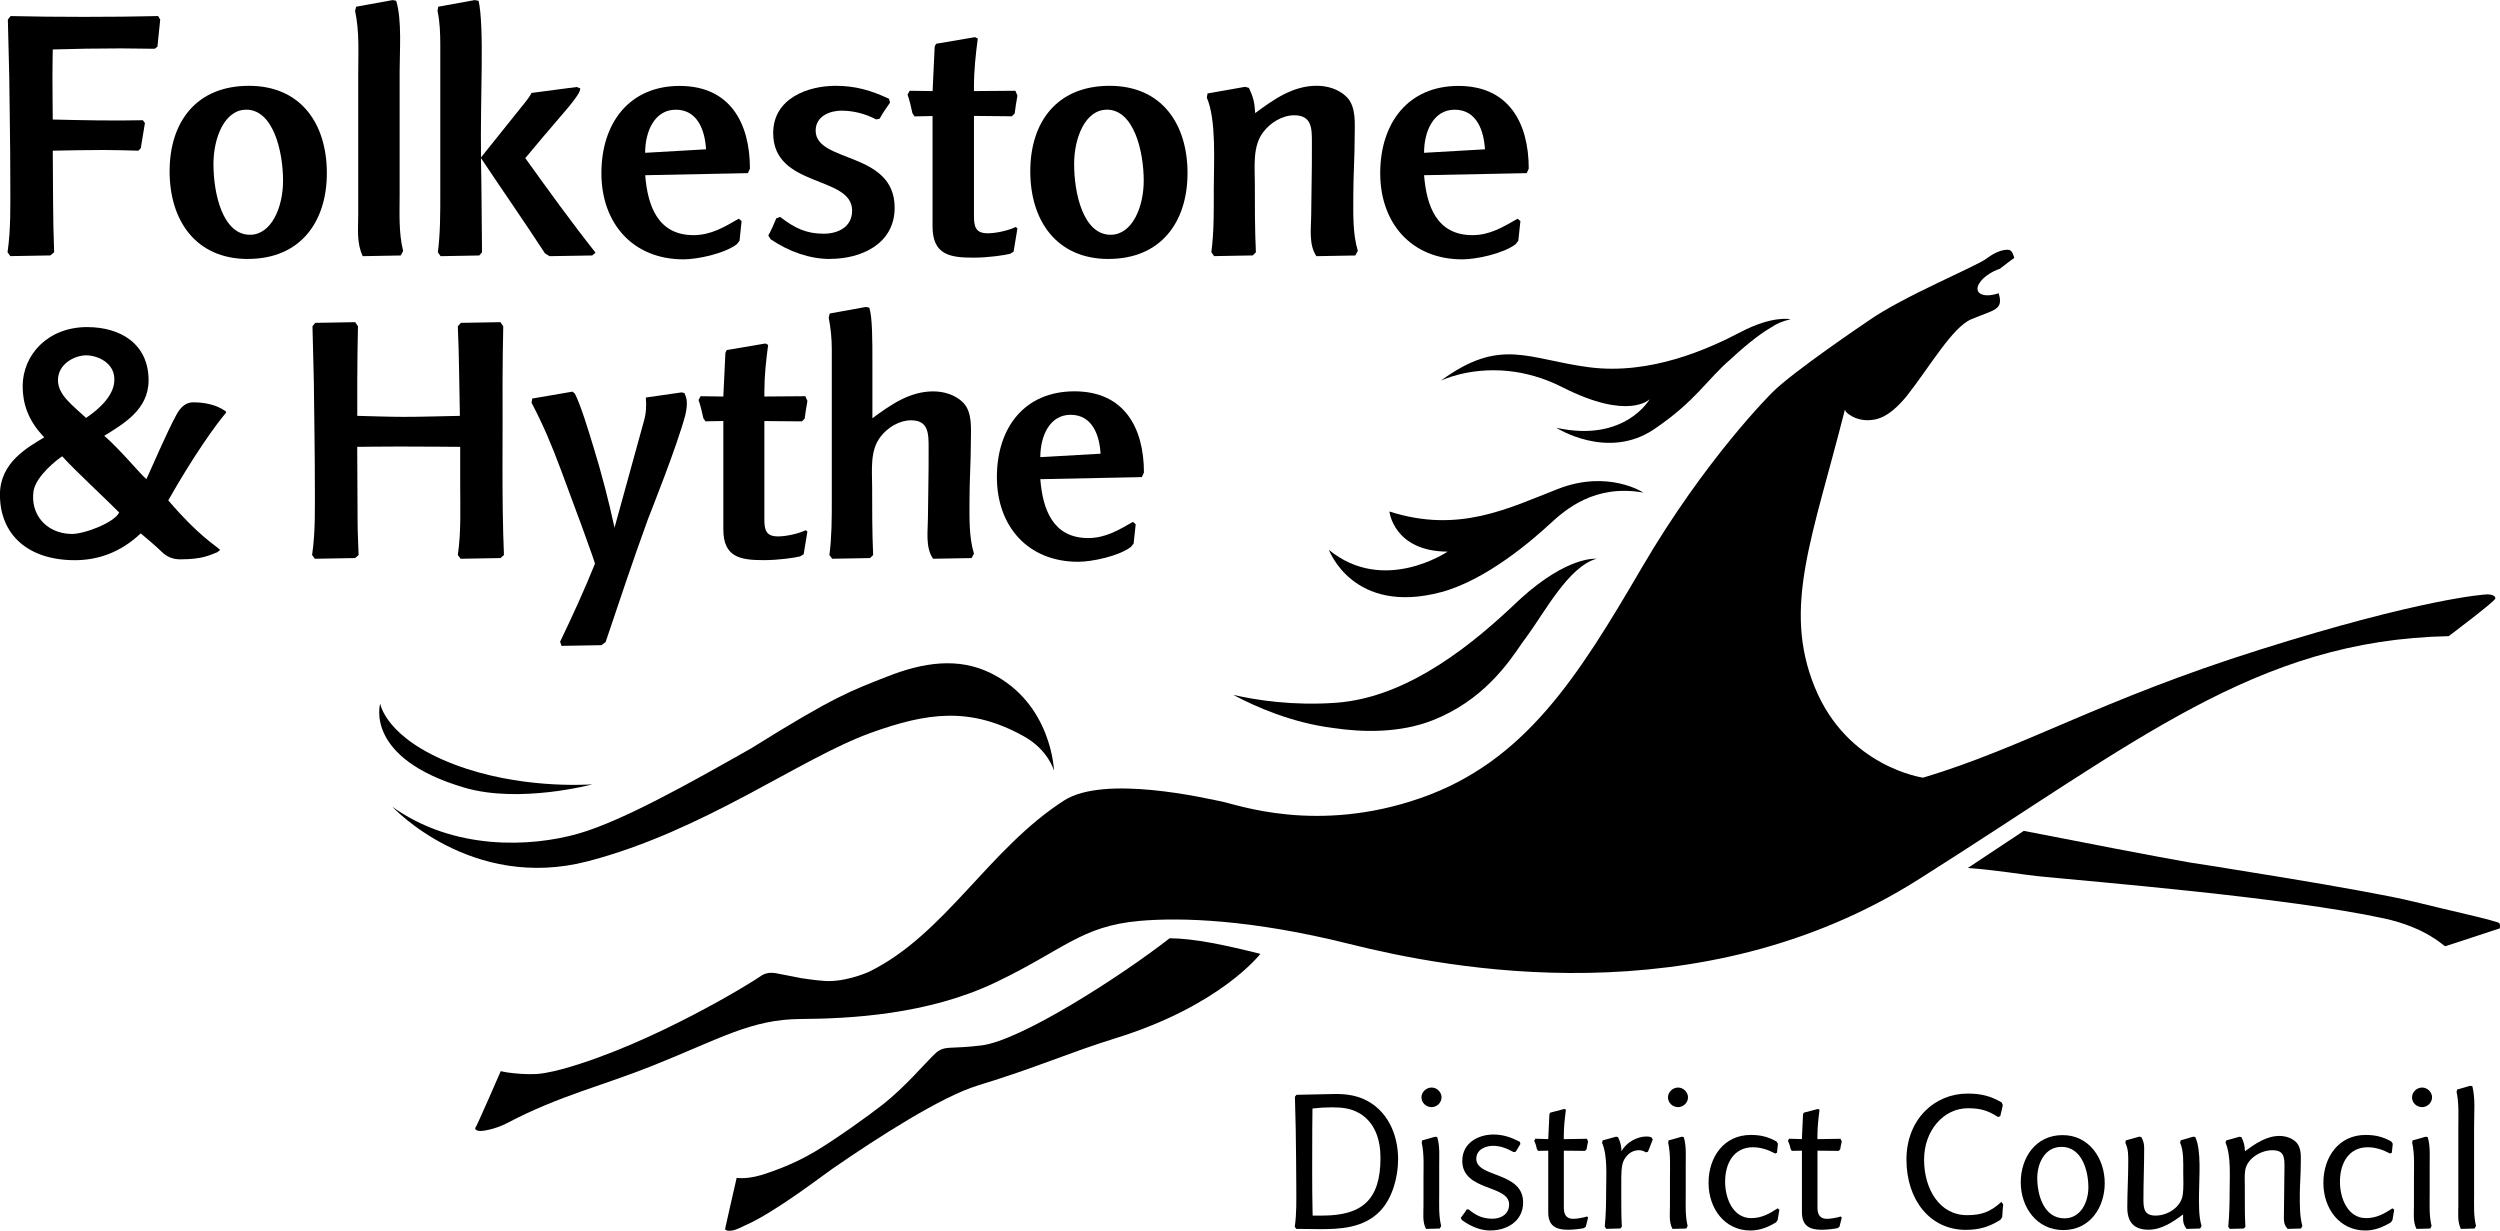 <svg height="81.79mm" viewBox="0 0 470.94 231.83" width="166.14mm" xmlns="http://www.w3.org/2000/svg" preserveAspectRatio="xMinYMid" aria-hidden="true" focusable="false"><path d="m29.67 8.78-.52.4c-2.1 0-4.26-.07-6.36-.07-4.2 0-8.65.07-12.85.2 0 0-.06 3.24-.06 4.82 0 2.77.06 8.38.06 8.38 5.57.13 11.4.26 16.97.13l.39.53-.78 4.75-.46.46c-2.16-.06-4.39-.13-6.55-.13-3.15 0-6.42.07-9.57.13.07 6.4 0 12.74.26 19.14l-.72.59-7.54.13-.52-.73c.65-4.42.52-9.11.52-13.53 0-6.8-.13-13.14-.2-19.67-.06-3.56-.2-7.06-.26-10.63l.52-.66c8.46.2 19.33.2 27.79 0l.39.66-.52 5.08z"/><path d="m46.7 48.78c-9.77 0-14.75-7.19-14.75-16.51s5.05-16.11 14.94-16.11 14.68 7.26 14.68 16.44-4.98 16.17-14.87 16.17zm-.33-28.12c-4.06 0-6.16 5.28-6.16 10.23 0 5.68 1.77 13.33 6.88 13.33 4.06 0 6.23-5.21 6.23-10.17 0-5.54-1.84-13.4-6.95-13.4z"/><path d="m75.47 48.12-7.14.13c-1.18-2.51-.85-5.08-.85-7.79v-26.33c0-4.02.26-8.12-.59-12.08l.2-.79 6.88-1.25.66.13c1.11 3.57.65 9.64.65 13.33v23.24c0 3.56-.2 7.06.66 10.56l-.46.86z"/><path d="m111.51 48.12-8 .13-.85-.53c-3.87-5.94-8.19-12.15-12.06-17.95.13 5.94.13 11.82.2 17.76l-.52.59-7.28.13-.52-.73c.46-3.5.46-7.2.46-10.7v-28.3c0-2.18-.07-4.36-.52-6.47l.13-.79 6.88-1.25.72.13c.52 2.18.66 6.93.59 12.41s-.2 11.69-.13 17.1l8.46-10.56c.39-.53.78-.99 1.05-1.59l8.52-1.12.66.26c.13 1.19-3.6 5.08-7.14 9.31l-3.21 3.83c4.32 6.01 8.65 12.02 13.24 17.82l-.66.53z"/><path d="m140.87 32.61-19.33.39c.46 5.74 2.36 11.29 9.11 11.29 3.27 0 5.77-1.52 8.52-3.1l.53.46-.39 3.7-.52.66c-2.36 1.78-7.41 2.84-10.03 2.84-9.57 0-15.47-6.8-15.47-16.23s5.24-16.44 14.74-16.44 13.24 7 13.24 15.58l-.39.86zm-13.57-11.95c-4 0-5.77 4.09-5.77 8.12l11.47-.66c-.2-3.43-1.51-7.46-5.7-7.46z"/><path d="m156.4 48.78c-3.8 0-7.67-1.32-11.21-3.7l-.46-.73c.59-1.06 1.05-2.11 1.51-3.23l.72-.26c2.75 2.11 4.92 3.16 8.19 3.16 2.62 0 5.37-1.18 5.37-4.36 0-6.67-14.87-4.23-14.87-14.59 0-6.6 6.62-8.91 11.73-8.91 3.8 0 6.68.86 10.09 2.44l.19.73c-.72.99-1.37 1.98-1.96 3.03l-.65.13c-2.03-1.06-4.26-1.65-6.55-1.65-1.97 0-4.85.92-4.85 3.76 0 6.14 14.88 3.83 14.88 14.52 0 6.87-6.36 9.64-12.12 9.64z"/><path d="m190.94 47.4-.65.4c-.99.26-4.07.73-6.95.73-4.39 0-7.67-.53-7.67-5.88v-20.8l-3.4.07-.39-.6c-.26-1.19-.52-2.38-.92-3.5l.4-.73 4.32.06.39-8.38.26-.53 7.34-1.25.52.26c-.39 2.97-.72 6.01-.72 8.98v.92l7.8-.06.39.92c-.2 1.12-.39 2.24-.52 3.36l-.53.53-7.14-.07v18.81c0 2.12.33 3.3 2.62 3.3 1.51 0 3.93-.53 5.24-1.19l.33.26-.72 4.36z"/><path d="m208.83 48.78c-9.77 0-14.75-7.19-14.75-16.51s5.05-16.11 14.94-16.11 14.68 7.26 14.68 16.44-4.98 16.17-14.88 16.17zm-.33-28.12c-4.06 0-6.16 5.28-6.16 10.23 0 5.68 1.77 13.33 6.88 13.33 4.06 0 6.23-5.21 6.23-10.17 0-5.54-1.84-13.4-6.95-13.4z"/><path d="m255.33 48.12-7.35.13c-1.5-2.18-.98-5.35-.98-7.79l.07-5.35c.06-2.7.06-5.41.06-8.12s.07-5.28-3.35-5.28c-2.22 0-4.45 1.39-5.76 3.1-2.09 2.64-1.64 6.47-1.64 9.64 0 4.36 0 8.71.2 13.07l-.59.59-7.28.13-.52-.73c.52-3.96.46-7.99.46-12.02 0-4.75.52-12.87-1.31-17.1l.13-.79 7.08-1.25.72.2c.85 1.84 1.05 2.7 1.18 4.75 3.47-2.57 7.08-5.15 11.6-5.15 2.03 0 4.19.66 5.63 2.11 1.84 1.85 1.51 5.02 1.51 7.46 0 3.76-.26 7.46-.26 11.22 0 3.36-.13 7.06.85 10.3l-.46.86z"/><path d="m287.59 32.61-19.33.39c.46 5.74 2.36 11.29 9.11 11.29 3.27 0 5.76-1.52 8.52-3.1l.52.46-.4 3.7-.52.66c-2.36 1.78-7.4 2.84-10.03 2.84-9.56 0-15.46-6.8-15.46-16.23s5.24-16.44 14.74-16.44 13.24 7 13.24 15.58l-.39.86zm-13.57-11.95c-4 0-5.76 4.09-5.76 8.12l11.47-.66c-.2-3.43-1.51-7.46-5.7-7.46z"/><path d="m260.01 228.1c-3.11 3.25-7.61 3.47-11.68 3.43l-4.14-.04-.29-.4c.37-2.47.29-5.09.29-7.56 0-3.8-.07-7.34-.11-10.99-.04-1.99-.11-3.95-.15-5.94l.29-.37 7.1-.15c1.9-.04 3.81.18 5.57.96 4.32 1.92 6.48 6.45 6.48 11.32 0 3.36-1.07 7.34-3.37 9.74zm-3.95-18.4c-1.61-.96-3.33-1.11-5.16-1.11-1.24 0-2.42.07-3.66.22 0 0-.04 2.4-.04 3.61 0 5.49-.07 11.06.07 16.56h1.83c7.47 0 10.95-2.95 10.95-10.85 0-3.47-1.03-6.68-3.99-8.45z"/><path d="m269.68 208.55c-1.03 0-1.91-.81-1.91-1.84s.92-1.85 1.91-1.85 1.87.84 1.87 1.85-.88 1.84-1.87 1.84zm1.54 22.87-2.6.07c-.69-1.33-.47-2.91-.47-4.35v-5.13c0-2.25.15-4.54-.33-6.75l.07-.44 2.49-.7.36.08c.51 1.66.37 3.5.37 5.2v5.64c0 1.99-.11 3.95.37 5.9z"/><path d="m280.81 231.79c-1.83 0-3.55-.63-5.42-1.96l-.22-.41c.33-.51.77-.96 1.1-1.58l.36-.04c1.58 1.33 2.89 1.77 4.54 1.77 1.32 0 3.11-.67 3.11-2.69 0-3.76-8.82-2.44-8.82-8.22 0-3.43 3.11-4.95 5.85-4.95 1.87 0 3.44.55 5.02 1.4l.07.4c-.29.48-.58.96-.87 1.44l-.4.07c-1.32-.7-2.41-1.18-3.92-1.18-1.17 0-3.11.59-3.11 2.44 0 3.61 8.82 2.36 8.82 8.23 0 3.57-3.11 5.27-6.12 5.27z"/><path d="m298.72 231.09-.37.26c-.73.14-1.9.3-3 .3-2.31 0-3.7-.78-3.7-3.28v-11.62l-1.91.04-.22-.33c-.11-.55-.26-1.03-.51-1.55l.22-.41 2.42.07.22-4.69.15-.29 2.67-.7.29.15c-.22 1.66-.4 3.32-.4 5.02v.52l4.36-.07.22.52c-.11.48-.22.99-.29 1.47l-.29.29-3.99-.04v10.81c0 1.58.8 2.03 1.79 2.03.66 0 1.9-.22 2.56-.44l.22.18-.44 1.77z"/><path d="m310.43 216.96-.37.11c-.33-.22-.84-.41-1.32-.41-1.61 0-2.53 1.22-2.89 2-.47.99-.44 2.84-.44 4.42v2.47c0 1.85 0 3.69.11 5.53l-.29.33-2.64.07-.29-.4c.22-2.25.26-4.54.26-6.79 0-2.69.3-6.6-.77-9.03l.11-.44 2.53-.7.37.08c.47 1 .59 1.55.66 2.65.84-1.59 2.86-2.77 4.72-2.77.33 0 .62.04.92.18l.25.37-.91 2.32z"/><path d="m316.11 208.55c-1.03 0-1.9-.81-1.9-1.84s.92-1.85 1.9-1.85 1.87.84 1.87 1.85-.88 1.84-1.87 1.84zm1.54 22.87-2.6.07c-.7-1.33-.47-2.91-.47-4.35v-5.13c0-2.25.14-4.54-.33-6.75l.07-.44 2.49-.7.37.08c.51 1.66.37 3.5.37 5.2v5.64c0 1.99-.11 3.95.36 5.9z"/><path d="m334.85 229.83-.26.41c-1.53.92-3.04 1.55-4.87 1.55-4.76 0-7.87-4.06-7.87-8.97s2.93-9.03 7.95-9.03c1.83 0 3.22.33 4.83 1.22l.29.44-.18 1.69-.33.15c-1.32-.7-2.71-1.18-4.21-1.18-3.48 0-5.23 2.88-5.23 6.49 0 3.24 1.54 6.86 4.91 6.86 1.94 0 3.4-.81 4.98-1.84l.33.26-.33 1.95z"/><path d="m346.5 231.09-.36.26c-.73.14-1.9.3-3 .3-2.31 0-3.7-.78-3.7-3.28v-11.62l-1.9.04-.22-.33c-.11-.55-.26-1.03-.52-1.55l.22-.41 2.41.07.22-4.69.15-.29 2.67-.7.29.15c-.22 1.66-.4 3.32-.4 5.02v.52l4.36-.07.22.52c-.11.48-.22.99-.29 1.47l-.29.29-3.99-.04v10.81c0 1.58.81 2.03 1.8 2.03.66 0 1.91-.22 2.56-.44l.22.18-.44 1.77z"/><path d="m377.18 229.24-.36.55c-2.12 1.33-4.03 1.88-6.52 1.88-6.7 0-11.17-5.61-11.17-13.24s5.34-12.43 11.49-12.43c2.49 0 4.25.4 6.44 1.66l.22.51c-.15.7-.29 1.37-.48 2.07l-.4.18c-1.94-1.25-3.37-1.66-5.68-1.66-4.58 0-8.27 4.17-8.27 9.7s2.93 10.44 8.06 10.44c2.78 0 4.39-.59 6.51-2.5l.33.48c-.07.77-.14 1.58-.18 2.36z"/><path d="m388.68 231.71c-5.06 0-8.02-4.36-8.02-9s2.82-8.89 7.87-8.89 7.95 4.43 7.95 9.04-2.79 8.85-7.8 8.85zm-.37-15.67c-3.08 0-4.54 3.06-4.54 5.86 0 3.21 1.25 7.6 5.12 7.6 3.08 0 4.51-3.06 4.51-5.83 0-3.14-1.21-7.64-5.09-7.64z"/><path d="m414.46 231.42-2.56.07c-.73-.95-.66-1.58-.66-2.73-1.94 1.44-4.03 2.88-6.52 2.88-2.82 0-3.99-1.51-3.99-4.21s.18-5.64.18-8.45c0-1.44.04-2.4-.55-3.73l.11-.44 2.53-.7.37.08c.4.74.54 1.25.54 2.1 0 3.24-.14 6.45-.14 9.7 0 1.77.22 2.99 2.3 2.99 2.2 0 4.73-1.52 5.09-3.84.22-1.4.11-2.95.11-4.35 0-1.7.11-3.99-.59-5.54l.11-.44 2.38-.7.37.08c1.21 2.58.7 7.78.7 10.73 0 1.92-.08 4.17.48 6.01l-.26.48z"/><path d="m433.46 231.42-2.53.07c-.59-.7-.7-1.18-.7-2.1 0-3.25.11-6.53.11-9.77 0-1.81-.18-2.95-2.31-2.95s-4.76 1.55-5.09 3.8c-.15.96-.07 2.03-.07 2.99v2.1c0 1.85 0 3.69.11 5.53l-.3.33-2.64.07-.29-.4c.21-2.25.26-4.54.26-6.79 0-2.69.29-6.6-.77-9.03l.11-.44 2.52-.7.37.08c.48 1 .59 1.55.66 2.65 1.91-1.4 4.03-2.88 6.49-2.88 1.13 0 2.34.37 3.15 1.18 1.06 1.07.87 2.8.87 4.17 0 1.92-.18 3.8-.18 5.72s-.04 3.98.48 5.9l-.26.48z"/><path d="m450.67 229.83-.26.41c-1.54.92-3.04 1.55-4.87 1.55-4.76 0-7.87-4.06-7.87-8.97s2.93-9.03 7.94-9.03c1.84 0 3.22.33 4.84 1.22l.29.44-.18 1.69-.33.15c-1.32-.7-2.71-1.18-4.21-1.18-3.48 0-5.23 2.88-5.23 6.49 0 3.24 1.54 6.86 4.91 6.86 1.95 0 3.41-.81 4.98-1.84l.33.26-.33 1.95z"/><path d="m456.27 208.55c-1.03 0-1.9-.81-1.9-1.84s.92-1.85 1.9-1.85 1.87.84 1.87 1.85-.88 1.84-1.87 1.84zm1.54 22.87-2.6.07c-.69-1.33-.48-2.91-.48-4.35v-5.13c0-2.25.15-4.54-.33-6.75l.07-.44 2.49-.7.36.08c.51 1.66.37 3.5.37 5.2v5.64c0 1.99-.12 3.95.36 5.9l-.25.48z"/><path d="m466.16 231.42-2.6.07c-.66-1.4-.47-2.84-.47-4.35v-14.72c0-2.25.14-4.54-.33-6.75l.11-.44 2.46-.7.4.07c.59 2.36.33 5.05.33 7.45v12.98c0 1.99-.11 3.95.36 5.9l-.25.48z"/><path d="m470.53 173.75c-2.94-.94-8.71-2.14-15.8-3.9-8.97-2.23-41.8-7.33-42.33-7.4-5.68-.99-20.78-3.89-31.17-5.94l-10.54 6.99c5.27.38 10.2 1.23 13.05 1.53 10.33 1.05 46.79 3.97 65.3 7.96 8.12 1.75 11.37 5.3 11.58 5.26-.02 0 10.29-3.36 10.29-3.38-.07 0 .32-.88-.36-1.12z"/><path d="m220.33 176.74c-9.61 7.48-28.17 19.29-35.41 20.18-2.91.36-4.38.36-6.05.45-1.66.09-2.27.63-3.26 1.63-1.4 1.38-5.21 5.8-9.2 8.97-2.68 2.12-9.09 6.7-12.92 8.97-2.19 1.29-4.98 2.69-8.73 3.96-3.74 1.4-5.99.97-5.99.97s-2.2 9.61-2.19 9.67c.31.51 1.51.25 1.87.13.82-.28 1.31-.57 1.93-.85 5.56-2.41 14.82-9.56 16.34-10.6 8.88-6.14 20.65-13.65 27.42-15.73 11.4-3.48 16.89-6.09 26.04-8.93 19.76-6.14 27.14-15.78 27.25-15.88-6.77-1.7-12.53-2.91-17.1-2.94z"/><path d="m309.55 92.77s-6.63-4.35-16.04-.68c-9.42 3.66-18.69 8.45-31.78 4.26 0 0 .79 7.5 10.96 7.56 0 0-12.02 8.15-22.35-.33 0 0 4.52 12.38 21.13 7.96 8.63-2.3 17.48-10.07 20.43-12.8 2.95-2.72 8.46-7.58 17.65-5.96z"/><path d="m468.65 111.95c-.64 0-12.55.84-42.87 10.4-30.33 9.54-44.41 18.41-63.52 24.14 0 0-14.3-1.99-20.42-17.08s-.38-28.17 5.69-52.23c0 0 .07.17.22.42.56.55 2.35 1.97 5.37 1.43 2.42-.43 4.54-2.57 6.11-4.49 4.18-5.31 8.56-12.91 12.1-14.4 4.38-1.85 6.13-1.7 5.17-4.91-1.81.63-3.45.51-3.88-.37-.51-1.04.85-2.74 3.03-3.8.36-.17.72-.31 1.06-.43.59-.49 2.72-2.05 2.72-2.05s-.26-1.39-.99-1.51c-.74-.12-2.27.14-4.22 1.63-1.96 1.49-15.87 7.19-22.28 11.74 0 0-14.31 9.62-18.14 13.54 0 0-12.44 12.27-24.53 32.96s-22.06 36.56-41.66 43.39c-19.61 6.84-34.57 1.21-37.56.63-2.99-.59-21.97-5.06-29.59-.18-14.23 9.12-22.44 25.28-36.79 32.29-.55.24-5 2.16-9.01 1.65-.27-.04-.54-.06-.8-.07-.87-.1-1.85-.23-2.97-.4 0 0-3.08-.62-3.85-.75-.77-.12-2.28-.7-3.83.43-1.41 1.04-20.33 12.73-37.14 17.42h-.02s-3.06.86-4.95.96c-1.89.11-4.01-.07-5.52-.29h-.02c-.41-.07-.82-.15-1.24-.24 0 0-4.64 10.72-4.8 10.7-.01 0-.14.53.97.57.25.01 2.59-.2 5.17-1.56 9.6-5.06 18.1-7.06 27.37-10.78 12.66-5.08 18.54-8.71 27.77-8.76 9.23-.06 23.97-.79 36.75-6.9 12.78-6.1 16.11-10.61 27.11-11.58 7.82-.69 21.04-.28 39.53 4.34 18.49 4.63 65.86 13.94 107.11-12.09s63.69-45.15 99.97-45.89c0 0 8.8-6.6 8.8-7.11s-.77-.76-1.42-.76z"/><path d="m286.46 112.77c-.16.14-.32.29-.48.43-7.92 7.55-20.41 18.19-34.32 19.18-8.01.57-14.82-.45-19.35-1.49 4.18 2.23 10.98 5.24 18.75 6.23 5.5.83 12.57 1.03 18.87-1.46 9.35-3.7 14.12-10.58 16.89-14.69.25-.32.49-.64.72-.96 3.53-4.83 7.96-13.29 13.21-14.76 0 0-5.33-.61-14.3 7.51z"/><path d="m326.06 67.61c3.82-3.54 6.31-5.22 7.64-5.98.96-.65 1.97-1.1 3.59-1.5 0 0-3.33-.76-9.38 2.41s-16.98 8.13-28.53 6.64-16.67-5.77-27.97 2.53c0 0 5.17-2.58 12.64-1.83 3.1.31 6.59 1.19 10.27 3.06 12.57 6.38 16.45 2.24 16.45 2.24s-4.65 8.25-17.58 5.4c0 0 9.63 6.2 18.4.27 7.93-5.35 10.1-9.55 14.47-13.23z"/><path d="m71.62 132.53s-3.1 10.28 15.9 15.85c10.4 3.04 24.06-.63 24.06-.63-1.31.07-13.87.87-26.02-3.76-12.98-4.95-13.94-11.46-13.94-11.46z"/><path d="m186.73 126.84c-6.2-3.1-12.86-2.06-19.6.6s-9.73 3.59-25.64 13.53c-11.06 6.26-24.05 13.6-32.41 16.02-9.14 2.65-23.67 3.21-35.16-5.01 0 0 14.81 15.99 36.8 10.26 22-5.73 40-19.4 53.36-24.21 10.65-3.83 18.7-4.94 28.76.65 4.69 2.6 5.71 6.52 5.71 6.52s-.37-12.63-11.82-18.36z"/><path d="m94.29 105.12-7.53.13-.52-.71c.65-4.35.45-8.95.45-13.3v-7.07s-7.46-.06-11.35-.06c-3.24 0-8.05.06-8.05.06l.07 13.88c0 2.14.13 4.35.19 6.49l-.65.58-7.59.13-.52-.71c.65-4.35.52-8.95.52-13.3 0-6.68-.13-12.91-.19-19.33-.06-3.5-.19-6.94-.26-10.45l.52-.65 7.53-.13.52.78c-.06 3.44-.13 6.81-.13 10.25v6.62c2.85.06 5.97.19 8.82.19 3.44 0 7.07-.13 10.51-.19-.13-5.58-.13-11.29-.39-16.87l.58-.65 7.46-.13.52.78c-.06 3.37-.13 6.81-.13 10.25.07 10.96-.19 21.93.26 32.83l-.65.58z"/><path d="m129.13 78.07c-1.56 5.9-6.55 18.36-7.07 19.72-2.79 7.66-5.38 15.44-7.98 23.16l-.78.58-7.53.13-.26-.78c2.4-5 4.48-9.54 6.55-14.66 0 0 .71 1.3-6.42-17.78-1.69-4.54-3.24-8.24-5.51-12.59l.13-.78 7.59-1.3.45.39c1.17 2.34 2.53 6.88 3.5 10.06 1.49 4.8 2.92 10.32 3.96 15.18l5.51-19.98c.45-1.56.52-2.92.39-4.54l6.75-.97.52.13c.26.58.45 1.17.45 1.75 0 .52 0 1.17-.26 2.27z"/><path d="m151.38 104.41-.65.39c-.97.26-4.02.71-6.88.71-4.35 0-7.59-.52-7.59-5.77v-20.44l-3.37.06-.39-.58c-.26-1.17-.52-2.34-.91-3.44l.39-.71 4.28.06.39-8.24.26-.52 7.27-1.23.52.26c-.39 2.92-.71 5.9-.71 8.82v.91l7.72-.06.39.91c-.19 1.1-.39 2.21-.52 3.31l-.52.52-7.07-.06v18.49c0 2.08.32 3.24 2.6 3.24 1.49 0 3.89-.52 5.19-1.17l.32.26-.71 4.28z"/><path d="m183.04 105.12-7.27.13c-1.49-2.14-.97-5.26-.97-7.66l.07-5.25c.06-2.66.06-5.32.06-7.98s0-5.19-3.31-5.19c-2.21 0-4.41 1.36-5.71 3.05-2.08 2.6-1.62 6.36-1.62 9.47 0 4.28 0 8.56.19 12.85l-.58.58-7.14.13-.52-.71c.45-3.37.45-6.94.45-10.32v-28.42c0-2.01-.2-4.02-.58-5.97l.19-.78 6.81-1.23.65.13c.58 1.88.58 6.03.58 10.32v10.51c3.44-2.53 7.01-5.06 11.48-5.06 2.01 0 4.15.65 5.58 2.08 1.82 1.82 1.49 4.93 1.49 7.33 0 3.7-.26 7.33-.26 11.03 0 3.31-.13 6.94.84 10.12l-.45.84z"/><path d="m215.11 89.87-19.14.39c.45 5.64 2.34 11.09 9.02 11.09 3.24 0 5.71-1.49 8.43-3.05l.52.45-.39 3.63-.52.65c-2.34 1.75-7.33 2.79-9.93 2.79-9.47 0-15.31-6.68-15.31-15.96s5.19-16.15 14.6-16.15 13.1 6.88 13.1 15.31l-.39.84zm-13.43-11.74c-3.96 0-5.71 4.02-5.71 7.98l11.35-.65c-.19-3.37-1.49-7.33-5.64-7.33z"/><path d="m40.91 104.03c-1.33.49-2.63 1.33-6.98 1.33-1.47 0-2.53-.56-3.3-1.26-1.19-1.19-3.2-2.86-4.12-3.63-3.86 3.65-8.14 5.05-12.42 5.05-8.77 0-14.1-4.77-14.1-12.35 0-6.1 5.26-8.91 8.35-10.8-3.09-3.16-4.07-6.45-4.07-9.61 0-5.89 4.7-11.15 12.14-11.15 6.38 0 11.58 3.23 11.58 10.03 0 5.54-4.77 8.21-8.35 10.45 3.02 2.6 6.75 7.18 7.94 8.16 1.12-2.39 3.7-8.51 5.67-12.16.77-1.4 1.75-2.31 3.16-2.31 3.3 0 5.26 1.05 6.17 1.75v.21c-1.96 2.31-6.11 8.09-10.88 16.51 5.6 6.57 8.72 8.35 9.78 9.33zm-18.46-7.49c-1.82-1.89-8.56-8.14-10.73-10.59-.7.42-4.99 3.68-5.41 6.59-.6 4.21 2.24 7.89 7.06 8.04 2.4.08 8.12-2.1 9.08-4.04zm-6.24-17.82c2.6-1.75 5.4-4.35 5.33-7.3 0-3.09-3.16-4.49-5.33-4.49-2.03 0-5.29 1.53-5.29 4.69 0 2.81 2.83 4.78 5.29 7.1z"/></svg>
